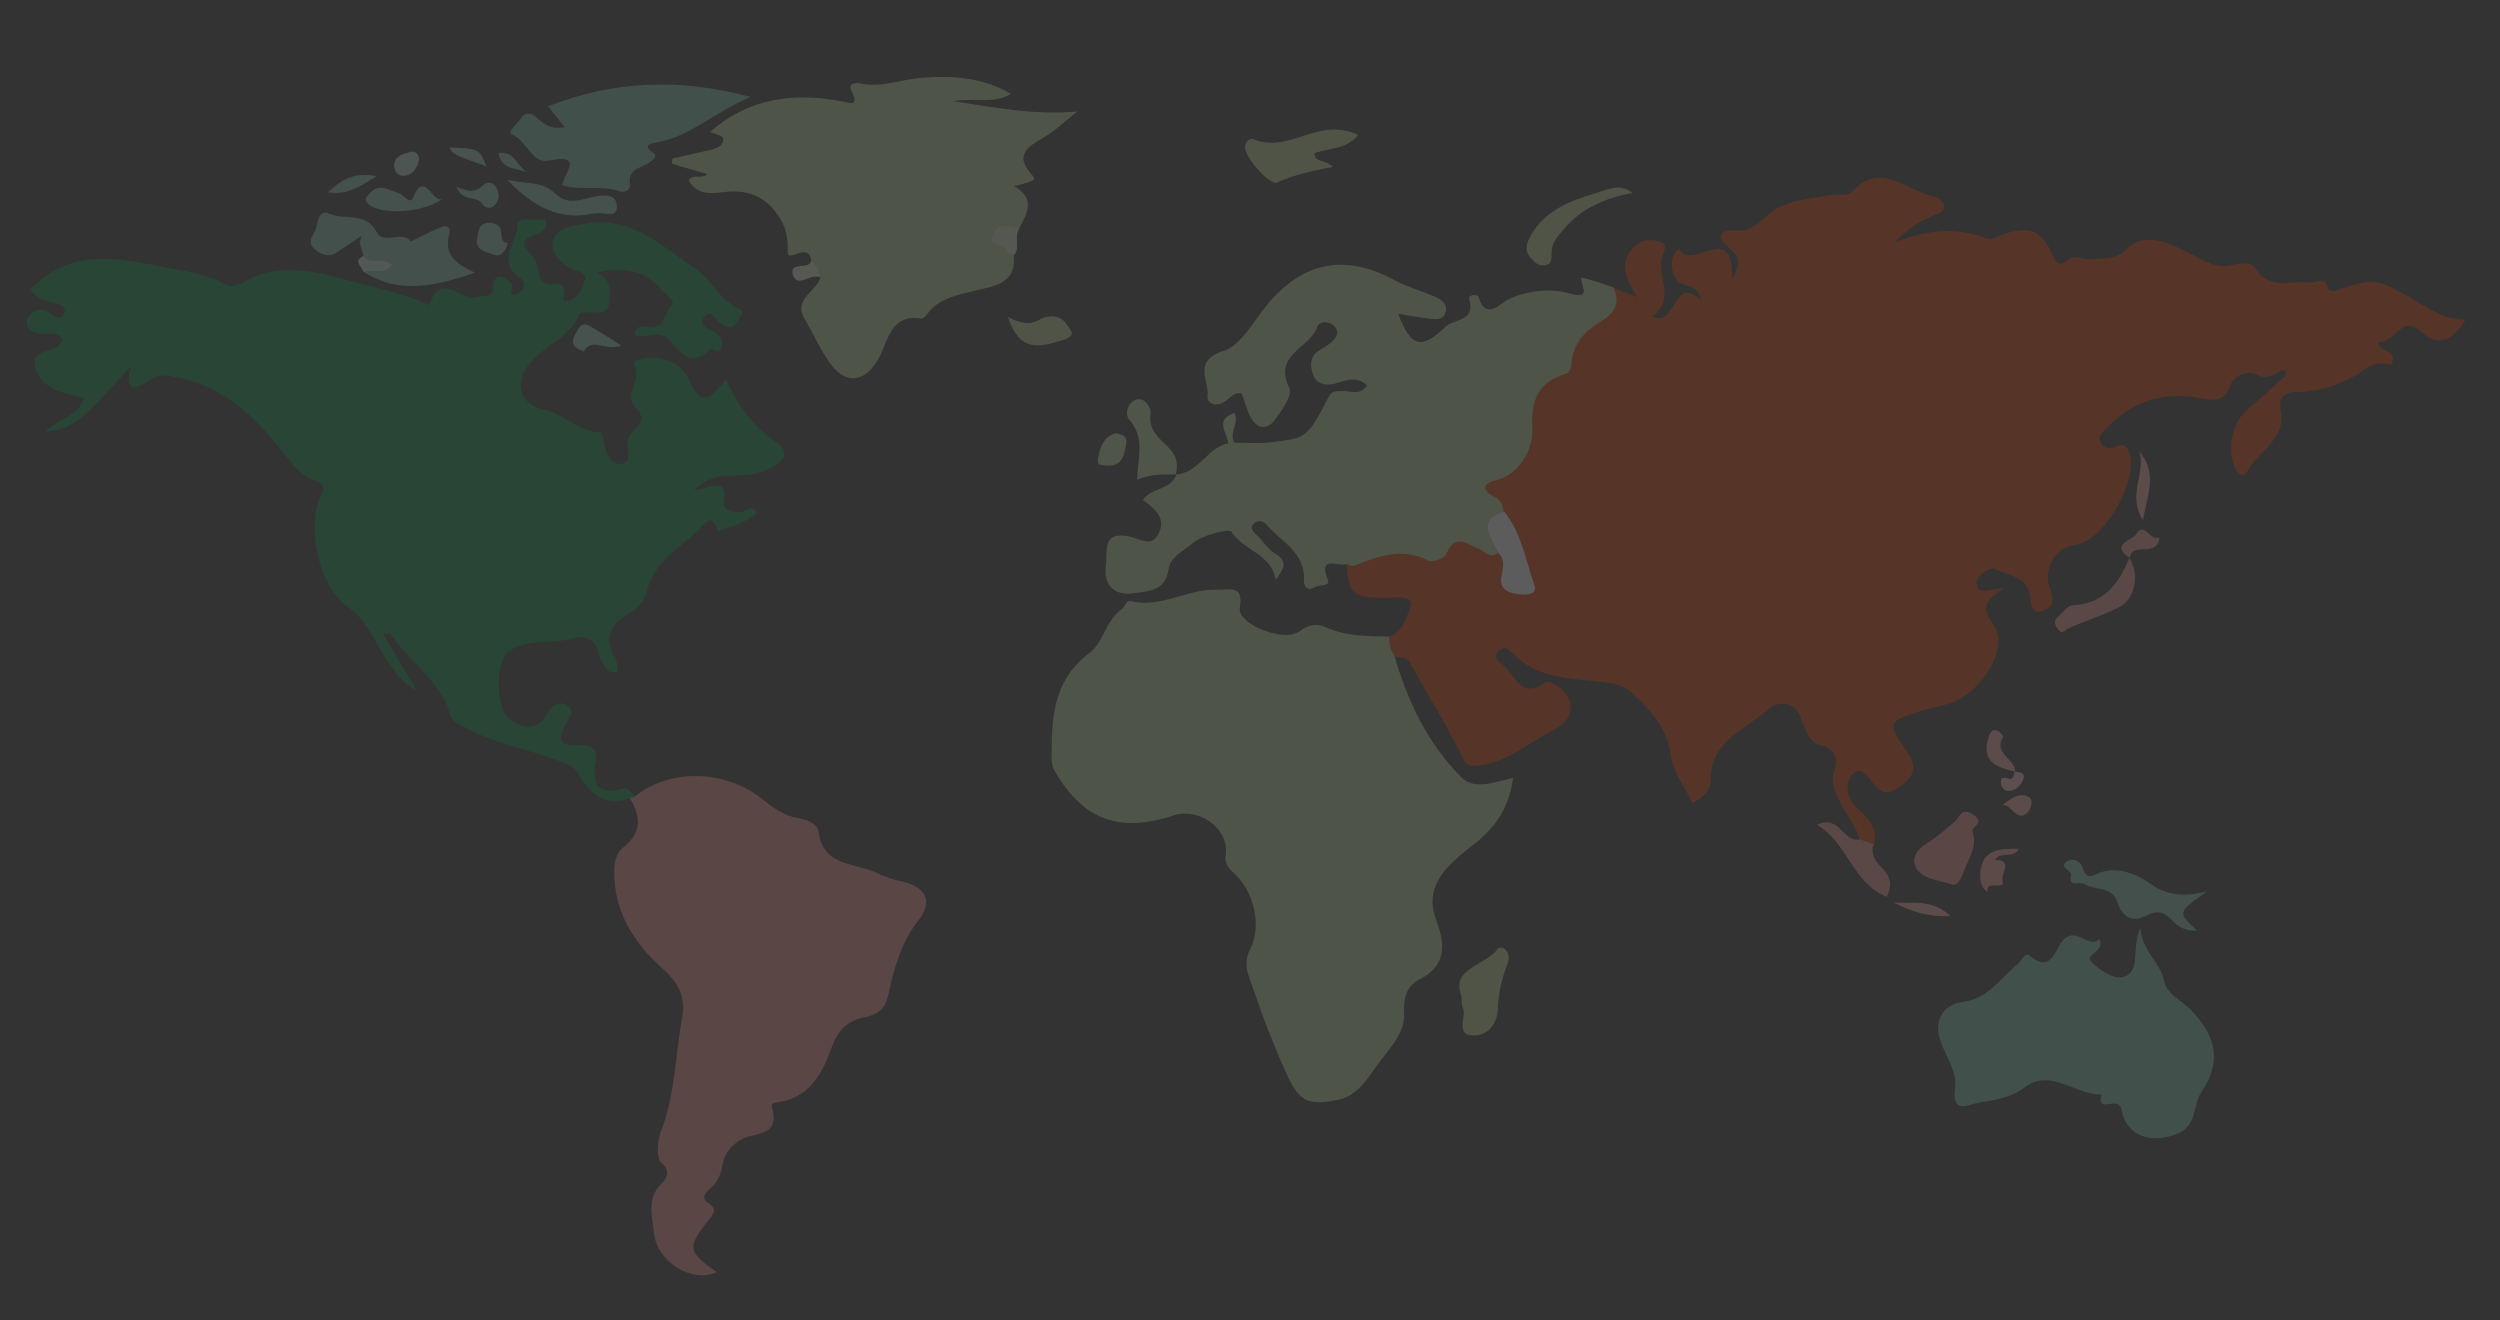 <?xml version="1.0" encoding="utf-8"?>
<!-- Generator: Adobe Illustrator 26.2.1, SVG Export Plug-In . SVG Version: 6.00 Build 0)  -->
<svg version="1.1" id="图层_1" xmlns="http://www.w3.org/2000/svg" xmlns:xlink="http://www.w3.org/1999/xlink" x="0px" y="0px"
	 width="479.5px" height="253.2px" viewBox="0 0 479.5 253.2" style="enable-background:new 0 0 479.5 253.2;" xml:space="preserve"
	>
<rect x="0" y="0" width="479.5" height="253.2" fill="#333333" stroke="none"/>
<style type="text/css">
	.st0{opacity:0.21;}
	.st1{fill:#DC3C00;}
	.st2{fill:#028B40;}
	.st3{fill:#B9D594;}
	.st4{fill:#F19288;}
	.st5{fill:#7FBFAA;}
	.st6{fill:#80C0AB;}
	.st7{fill:#83C1AD;}
	.st8{fill:#BBD697;}
	.st9{fill:#F1948A;}
	.st10{fill:#BED89C;}
	.st11{fill:#F29990;}
	.st12{fill:#8AC5B2;}
	.st13{fill:#F29A91;}
	.st14{fill:#89C4B1;}
	.st15{fill:#F3A29A;}
	.st16{fill:#F4A9A1;}
	.st17{fill:#90C8B6;}
	.st18{fill:#86C3AF;}
	.st19{fill:#F5AFA7;}
	.st20{fill:#8CC6B3;}
	.st21{fill:#D7E7C2;}
	.st22{fill:#F4ABA3;}
	.st23{fill:#B1D8CC;}
	.st24{fill:#87C3B0;}
	.st25{fill:#98CCBB;}
	.st26{fill:#F4A79F;}
	.st27{fill:#DBE9C8;}
	.st28{fill:#CCE5DD;}
	.st29{fill:#F7C2BC;}
	.st30{fill:#C2DBA1;}
	.st31{fill:#FDFBF9;}
</style>
<g class="st0">
	<path class="st1" d="M266.5,122.1c1.9-0.7,2.7-2.3,3.4-4c0.9-2.2,1.6-3.7-2.4-3.5c-8.2,0.3-8.8-0.5-9.2-6.5c4.4-2.6,9-4,14.1-2.5
		c1,0.3,2.3,0.7,2.9,0c4.3-4.7,8.4-1.8,12.5,0.1c1.6,1.1,1.5,2.8,1.7,4.4c0.1,1.2,0.8,2.4,2.2,2.1c1.4-0.4,0.6-1.6,0.4-2.5
		c-0.9-4-2.7-7.7-4.4-11.4c-0.7-0.9-1.5-1.8-2.3-2.6c-1.7-1.8-1.1-3.2,0.8-4.4c4.8-2.9,7.1-7.2,6.7-12.8c-0.2-2.5,0.8-4.3,2.8-5.4
		c5.9-3.5,6.8-11.1,12.6-14.7c0.8-0.5,0.4-2.2,1.2-3.2c1.2,0.5,2.4,1,4.5,1.8c-2.1-3.6-3.7-6.6-0.5-9.7c1.5-1.4,3-1.4,4.6-1
		c2.2,0.5,0.8,2.2,0.6,3.3c-0.8,3.7,2.7,7.9-1.8,11.1c4.8,2.2,3.7-8,9.4-3.2c-0.7-2.8-2.7-2.5-4-3.2c-1.9-1-2.2-5.1-0.6-6.3
		c0.1-0.1,0.3-0.2,0.4-0.3c2.3,4.7,10.4-5.9,10.1,5.8c2.6-4,0.3-4.9-0.8-6.2c-0.6-0.7-1.8-1.4-1.1-2.5c0.3-0.5,1.5-0.7,2.2-0.6
		c2.9,0.3,4.4-0.9,6.6-3c3-2.8,7.9-3,12.1-3.8c1.3-0.2,3.2,0.2,3.9-0.5c5.8-6.4,10.9,0.1,16.2,0.9c0.6,0.1,1.5,1,1.6,1.7
		c0.2,1.2-1.1,1.4-2,1.8c-2.4,1.1-4.8,2.2-7.5,5.2c6.7-2.6,12.2-2.9,17.9-0.7c0.7,0.3,1.9-0.4,2.8-0.8c5.1-1.8,7.4-0.9,9.6,3.9
		c0.5,1.2,1.2,2.4,2.5,1.2c1.6-1.5,3.2-0.2,4.7-0.4c2.5-0.3,4.6,0.5,7.2-2.1c3.4-3.4,8.6-0.7,12.5,1.3c2.6,1.4,4.8,2.7,7.8,1.9
		c1.6-0.5,3.6-0.4,4.2,0.7c2.7,4.3,6.8,2.2,10.3,2.7c1.3,0.2,3.1-1.5,3.6,1.2c0,0.2,0.9,0.5,1.3,0.4c7.6-2.5,7.6-2.5,14.5,1.3
		c3.3,1.8,6.2,4.3,10.6,4.2c-2.6,4.1-5.1,5.4-8.7,2.2c-3.7-3.3-5,2.6-8.1,2.1c0,2.2,4.1,1.2,2.5,4.4c-1.4-0.4-3.1-0.5-4.7,0.6
		c-4.1,3-8.7,4.6-13.8,4.6c-2,0-3.1,1.3-2.7,3.3c1.3,5.9-4.5,8-6.5,12.1c-0.3,0.7-1.3,0.7-1.9-0.3c-2-3.4-1.1-9,1.9-11.6
		c2.5-2.2,5-4.3,7.4-6.6c0.2-0.1,0-0.6,0-1.2c-1.9,0.5-3.4,2.3-5.8,0.8c-1.1-0.7-4.1,0.4-4.7,2.1c-1.2,3.7-3.6,2.9-6.2,2.5
		c-6.9-1.2-12.8,0.7-17.6,5.9c-0.7,0.7-1.7,1.4-1.2,2.5s1.5,1.6,2.9,1c1.9-0.9,2.5,0.1,2.9,2c1,4.8-4.8,16.2-11,16.9
		c-3.5,0.4-5.7,4.9-4.5,8.1c0.6,1.6,1.2,3.4-0.9,4.3c-2.6,1.1-2.6-0.9-2.8-2.6c-0.5-3.9-4.3-4-6.8-5.3c-0.8-0.4-3.6,1.2-3.5,2.8
		c0.2,2.5,2.6,0.9,5.2,1c-3.5,2.2-4.4,3.6-2,6.9c3.5,4.7-3.1,14-9,15.3c-1.6,0.4-3.1,0.7-4.7,1.2c-6.7,2.2-6.8,2.1-2.7,8.1
		c1.7,2.5,1.3,4.3-0.9,6c-1.7,1.3-3.3,2.6-5.4,0.2c-1-1.1-2.6-3.9-4.2-2.2c-1.8,1.9-1.1,5,0.9,6.7c2.3,2,3.9,4,3.1,7.2
		c-1.3,1-2.1,0.4-2.6-0.9c-0.7-3-2.8-5.2-4-7.8c-0.8-1.7-1.7-3.5-1-5.7s0.5-4.2-2.7-5c-2.3-0.5-3-3.4-3.7-5.3
		c-1.6-3.8-5-2.7-6.2-1.6c-4.3,3.9-11.2,6-11.1,13.6c0,1.7-1.3,3.4-3.5,4.4c-1.5-3.1-3.8-6.1-4.2-9.3c-0.7-5.3-3.9-8.5-7.4-11.8
		c-1.6-1.5-3.4-1.8-5.7-2.1c-5.9-0.7-12.3-0.6-17-5.3c-0.8-0.9-1.7-1.8-2.9-0.6c-1,1.1-0.1,2,0.7,2.5c2.5,1.7,3.3,7,8.3,3.5
		c0.9-0.6,3.7,1.2,4.5,3.2c1.3,3.1-1.5,5.3-3.1,6c-4.6,2.3-8.6,6.1-14.2,6.7c-2.3,0.3-2.4-0.2-3.3-2c-3-6-6.6-11.8-9.9-17.7
		c-0.7-1.3-2.1-0.8-3.1-1.3C265.5,124.8,265.4,123.6,266.5,122.1z"/>
	<path class="st2" d="M120.8,153.1c-4.8,1.7-7.7-0.8-9.8-4.6c-0.8-1.5-2-1.8-3.4-2.4c-5.9-2.4-12.4-3.3-18-6.4
		c-1.3-0.7-2.8-1.1-3.3-2.8c-1.9-6.5-8-10-11.4-15.4c-0.1-0.1-0.6,0-1.5,0c2.3,3.8,4.4,7.4,6.5,10.9c-3-1.5-4.6-4.2-6.3-6.8
		c-2.1-3.3-3.5-6.9-7-9.3c-5.5-3.9-8-15.6-4.9-21.5c1-2-0.5-2.4-1.4-2.7c-3.2-1.1-4.7-3.8-6.7-6.2c-5.5-6.9-12-12.6-21.3-13.8
		c-1.5-0.2-2.8,0.1-4.1,1.1c-2.5,1.8-4.5,1.7-3-3C14.6,81.7,14.2,82,8.7,82.8c2-2.2,5.2-2.7,6.8-5.1c0.3-0.4,0.4-0.9,0.6-1.3
		c-3.6-1.1-7.7-1.4-9.2-5.5c-1.6-4.5,4.6-2.8,5.1-5.9c-1.1-1.5-2.7-0.9-4-1c-1.9,0-3.2-1.2-2.8-2.6c0.4-1.5,2.3-2.6,3.9-1.6
		c1.2,0.8,2.7,1.8,3.2,0.4c0.7-1.8-1.5-1.9-2.8-2.3c-1.5-0.4-2.8-1.1-3.7-2.3c7.4-8,16.4-6.2,25.5-4.4c4,0.8,8.1,1.2,11.8,3.3
		c1.3,0.7,2.7,0.1,4.2-0.7c6.5-3.4,13.1-1.8,19.6,0c5.1,1.4,10.3,2.4,15.1,4.6c0.1,0.1,0.4,0.1,0.4,0.1c2-6.8,6.2-0.4,9.2-1.5
		c1.4-0.5,3.1,0.2,3-2.2c0-1.1,0.6-2,1.8-1.7c0.7,0.2,1.3,0.9,1.8,1.5c0.5,0.5-0.9,1.7,0.4,1.9c0.5,0.1,1.3-0.5,1.6-1
		c0.7-1,0.1-1.8-0.8-2.5c-4.1-3-0.2-6.5-0.2-9.6c0-2.3,3.5-0.8,5.5-1.4c0,0.9,0,1.2,0,1.5c-0.4,2.1-7,1.3-2.6,5.6
		c1.7,1.7,0.2,6.4,4.9,5.3c0.3-0.1,0.9,0.4,1.1,0.8c0.6,0.7-1.2,3.3,1.5,2.3c1.1-0.4,2.1-2.2,2.5-3.5c0.6-1.9-1.2-1.8-2.4-2.4
		c-2.2-1-4.1-3.2-3.7-5.1c0.5-2.7,3.3-3.1,6.2-3.6c9-1.6,14.8,4.4,21,8.5c3,1.9,4.7,6.1,8.6,7.8c1.2,0.5,0.1,1.7-0.4,2.5
		c-1,1.6-2.1,1.1-3.4,0.2c-0.9-0.6-1.7-2.9-3-1c-1.2,1.7,1,2.1,2,2.7c1.1,0.7,1.7,1.6,1.4,2.9c-0.4,1.7-1.9,0.2-2.2,0.5
		c-3.5,3.6-5.8,0.6-7.7-1.6c-2.1-2.4-4.7-0.2-6.8-1.2c0.4-2.1,1.8-1.5,2.8-1.4c3,0.3,2.9-2.7,4.2-4.1c1.1-1.3-1-2-1.8-3
		c-3.2-4.1-7.5-4.5-12.5-3.4c3,1.2,2.7,3.9,2.4,6.1c-0.3,2-2.6,1.5-4.3,1.5c-0.5,0-1.3,0.1-1.4,0.3c-1.8,4.7-6.8,6.1-9.6,9.6
		c-3.1,4-1.7,7.9,3.2,8.9c3.7,0.8,6.4,4.2,10.5,4.2c0.3,0,0.6,2.3,1,3.5c0.4,1.3,1.2,2.6,2.7,2.6c1.9-0.1,1.7-1.7,1.5-3
		c-0.2-1.6,0.3-2.8,1.6-3.9c1.2-1,1.3-2.6,0.2-3.6c-3-2.7,1-5.6-0.5-8.4c-0.5-1,1.1-1.3,2.1-1.4c3.7-0.5,7.1,1.2,8.3,4.1
		c2.3,5.3,4.2,3.9,7.1,0c2.3,4.9,5.2,9,9.6,12c2.6,1.8,2,3.5-1,5c-2.8,1.4-5.6,1.4-8.6,1.5c-2,0.1-3.9,0.7-6.1,2.6
		c2.6,0.2,6.7-3.2,5.7,2.7c-0.2,1.3,2.7,2.2,4.4,1.2c1.5-0.9,2.1,0.5,1.7,0.8c-2.1,1.7-4.7,2.5-7.3,3.2c-1-4.1-3.1-0.6-3.6-0.1
		c-3.6,3.3-8.3,5.9-9.7,10.9c-0.6,2.1-1.4,3.7-3.1,4.7c-4,2.2-5.6,4.9-3.1,9.2c0.4,0.6,0.2,1.6,0.3,2.4c-2.1,0.4-2.4-1.2-3-2.2
		c-0.5-0.8-0.7-1.9-1.1-2.8c-0.8-1.7-3-1.8-3.9-1.6c-4.2,1.4-9,0-12.8,2.6c-2.6,2.1-2.6,11,0.2,13.1c2.4,1.8,5.3,2.2,7.1-1
		c0.9-1.6,2-2.5,3.5-1.9c2.2,0.9,0.7,2.7,0.1,3.8c-1.5,2.8-1.4,4.3,2.4,4c2.2-0.1,3.9,0.5,3.3,3.5c-0.7,3.9,0.5,6.2,5.1,4.9
		c1.1-0.3,1.8,0.6,2.4,1.4C121.5,153.3,121.2,153.4,120.8,153.1z"/>
	<path class="st3" d="M266.5,122.1c-0.1,1.3,0.1,2.4,0.9,3.5c2.5,8.8,6.4,17,12.9,23.5c2.5,2.5,6.3,0.9,9.9,0.1
		c-0.7,5.5-3.2,9.3-7.1,12.4c-1.8,1.4-3.7,2.9-5.3,4.6c-2.8,3-3.9,6.3-2.3,10.4c1.7,4.4,2,8.6-3.3,11.3c-2.2,1.1-3.1,3.2-2.9,6.6
		c0.2,4-3.5,7.3-5.8,10.7c-1.6,2.3-3.5,5-6.7,5.7c-6.4,1.4-7.8,0.2-10.6-6.2c-2.5-5.6-4.6-11.4-6.6-17.2c-0.7-1.9-0.8-3.6,0.3-5.7
		c2.1-4.3,0.6-10.7-3-14.1c-1.1-1.1-2.1-1.9-1.8-3.7c0.7-5-5-9.2-10-7.6c-10.5,3.4-17.3,0.9-22.8-8.5c-0.3-0.5-0.5-1.2-0.6-1.9
		c0-7.7,0-15.3,7.2-20.7c2.8-2.1,3.2-6.4,6.3-8.5c0.6-0.4,0.7-1.7,1.7-1.5c5.8,1.4,10.9-2.4,16.5-2.2c2.3,0.1,5.2-1.1,4.4,3.5
		c-0.5,3.1,8.5,6.7,11.4,4.5c1.8-1.4,3.5-1.5,5.1-0.8C258.2,122.1,262.3,122,266.5,122.1z"/>
	<path class="st3" d="M309.4,55.1c1.4,2.7,0.5,4.8-2,6.3c-3.3,2-5.8,4.4-6,8.5c0,0.6-0.4,1.6-0.8,1.7c-5.4,1.6-7,4.7-6.7,10.7
		c0.2,3.1-1.9,8.7-7.3,9.9c-2.1,0.5-2.4,1.8-0.3,2.9c1.4,0.7,2,1.7,2.1,3.1c-2.1,2.4-0.8,5.2-1.2,7.9c-1.5,1.1-2.4-0.3-3.5-0.8
		c-2.2-0.9-4.7-3.2-6.3,1c-0.3,0.8-2.7,1.6-3.5,1.2c-5-2.6-9.6-0.8-14.2,1c-0.4,0.2-1-0.2-1.4-0.3c-1.6,0.5-5.6-1.8-3.6,3.1
		c0.5,1.2-1.8,0.8-2.7,1.4c-1,0.7-2-0.1-1.9-1.4c0.3-5.4-4.4-7.4-7.2-10.7c-0.7-0.8-1.9-0.9-2.6,0c-0.6,0.8,0.2,1.5,0.8,2.1
		c1.2,1.1,2.1,2.7,3.5,3.5c2.7,1.6,1.4,3.1,0.1,5c-0.9-5-6.2-5.6-8.5-9.2c-0.5-0.7-5.6,0.6-7.6,2.3c-1.6,1.4-4.2,2.5-4.5,5
		c-0.6,4.2-4.2,4.1-6.8,4.5c-3.2,0.5-5.8-1.4-5.2-5.3c0.4-2.7-0.9-6.7,4.5-5.6c1.8,0.3,4.4,2.3,5.7-0.7c1.4-3.1-1.1-4.8-3.1-6.3
		c1.7-2.5,5.4-1.8,6.4-4.9l0,0c4.4-0.3,6-5.3,10.1-6c0.3-0.6,0.7-0.6,1.1-0.1c2.4,0,4.8,0.2,7.2-0.1c6.7-0.8,6.7-0.8,10.9-8.8
		c0.6-1.2,1.6-0.9,2.6-1c1.5-0.1,3.3,1,4.7-1.1c-2-1.8-3.9-1-5.9-0.4s-3.9,0.2-4.5-1.8c-0.6-1.7-0.5-3.7,1.6-4.7
		c0.7-0.4,1.4-0.9,2-1.4c0.9-0.8,1.6-1.9,0.6-3c-1.1-1.1-3-1.1-3.4,0.2c-1.4,4-8.5,5.2-5.3,11.6c0.7,1.4-1.6,4.6-3.1,6.5
		c-0.8,1-2.7,1.8-4.1-0.5c-1-1.6-1.3-3.4-2-5c-1.6-0.2-2.3,1.2-3.5,1.8c-1.6,0.9-3.1,0.1-3-1.2c0.4-2.9-3-6.8,3.1-8.7
		c3.3-1,5.7-5.7,8.3-8.8c6.9-8.4,15.1-9.9,24.6-4.7c2.5,1.3,5.2,2,7.8,3.2c1.2,0.5,2.4,1.5,1.8,3.1c-0.6,1.4-1.9,1.1-3.1,1
		c-1.9-0.2-3.9-0.6-5.9-0.9c2.3,6.3,4.4,7,9,2.5c1.6-1.6,5.9-1,4.6-5.3c-0.3-0.9,1.6-1.1,1.8-0.4c1.4,4.5,4,1.3,5.4,0.6
		c3.8-2,8.6-2.3,11.7-1.4c4.9,1.4,2.4-1.3,2.6-3C305.4,53.7,307.4,54.4,309.4,55.1z"/>
	<path class="st4" d="M120.8,153.1c0.3-0.1,0.5-0.1,0.8-0.2c6.8-5.6,17.6-5.4,24.9,0.6c2,1.6,4,3,6.5,3.4c1.8,0.3,3.8,1.1,4,2.6
		c0.9,6.9,7.2,5.9,11.3,8c1.6,0.8,3.4,1.3,5.2,1.7c4.6,1.2,5.2,4.2,2.6,7.4c-3.3,4.2-4.6,9.1-5.7,14.1c-0.5,2.5-1.8,3.9-4.6,4.4
		c-3.2,0.6-5.2,2.6-6.4,6.1c-1.7,4.7-4.2,9.4-10.2,10.2c-0.7,0.1-1.4,0.1-1.1,1.1c1,3.7-0.6,4.7-4.2,5.4c-2.1,0.4-4.8,2.5-5.3,5.4
		c-0.3,2-1,3.4-2.4,4.7c-0.9,0.8-1.9,1.7-0.3,2.8c1.7,1.1,1,2,0,3.2c-4.2,5.3-4,6.1,1.6,10c-4.8,2.2-11.6-2-12.1-7.7
		c-0.3-3.1-1.4-6.4,1.4-9.2c0.7-0.7,2.2-2.3,0-4.1c-1-0.9-0.7-4.3,0-6.1c2.7-7,2.7-14.3,4-21.5c0.8-4.2-0.6-6.9-3.9-9.8
		c-5.4-4.8-9.2-10.9-9.1-18.6c0-1.7,0.4-3.4,1.8-4.5C123.3,159.5,122.8,156.4,120.8,153.1z"/>
	<path class="st3" d="M194.4,49c0.7,5.5-4,5.9-7.2,6.7c-3.6,0.9-7.1,1.4-9.4,4.6c-0.3,0.4-0.8,0.9-1.2,0.8c-5.8-0.9-6.2,4.2-8,7.5
		c-2.3,4.3-5.8,5.4-8.9,1.7c-2.2-2.7-3.5-6-5.3-9c-2.5-4.1,2.5-5.4,3-8.3c-1.1-0.7-1.6-1.9-1.8-3.1c-0.6-3.6-4.5,0.6-4.5-1.5
		c0-2.2-0.1-4-1.2-6c-2.4-4.3-5.9-6.1-10.7-5.6c-2.6,0.3-5.4,0.8-7.1-2.2c0.8-1.4,2.4-0.1,3.6-1.2c-2.3-0.7-4.6-1.3-6.8-2
		c0-0.3,0-0.7,0.1-1c2.5-0.6,5-1.1,7.5-1.7c1.1-0.3,2.4-0.9,2.2-2.2c-0.1-0.5-1.6-0.8-2.5-1.2c7.4-6.5,15.9-7.6,25.1-5.9
		c2,0.4,3.5,1.1,2-2c-0.8-1.6,1-1.5,1.7-1.4c4.1,0.9,7.9-0.8,11.9-1.1c5.8-0.4,11.5-0.1,17,3.1c-3.3,2-6.9,0.7-11.1,1.4
		c8.3,1.3,15.8,2.7,23.8,2c-2.3,1.8-4.3,3.8-6.8,5.2c-3.2,1.8-5,3.5-1.9,6.9c0.9,1,0.7,1.2-3.4,2.2c4.4,2.5,2.3,5.5,0.9,8.3
		C191,44.7,193.3,47,194.4,49z"/>
	<path class="st5" d="M402.7,180.1c1,2.6-3.1,2.9-1.5,4.5c1.5,1.5,4.4,3.3,6,2.8c3.6-1.1,1.5-5.4,3.3-9.4c0.5,4.8,3.9,6.6,4.6,10.2
		c0.5,2.6,3.6,3.8,5.3,5.7c4.8,5.1,5.7,9.8,1.8,15.6c-1.7,2.6-0.7,6.4-4.7,8c-4.9,1.9-9.7,0.5-10.6-4.7c-0.5-2.9-5,1.1-3.8-2.9
		c-5,0.2-9.7-5.1-14.7-1.4c-2.8,2.1-5.8,2.5-8.9,3c-2.2,0.4-5.2,2.3-4.5-3c0.4-2.8-1.8-5.9-2.8-8.8c-1.5-4.1,0.8-7.1,4.1-7.5
		c5.1-0.6,7.2-4.5,10.5-7.1c0.8-0.7,1.6-2.6,2.5-1.8c3.7,3.2,4.7-0.4,5.9-2.3C397.9,176.9,400.5,182.3,402.7,180.1z"/>
	<path class="st5" d="M107.8,35.5c0.5-2.4,4.2-6.1-2.5-4.7c-3.3,0.7-4.2-3.8-7.1-5c-1.1-0.5,1.1-2,1.7-3.1c0.7-1.2,2.1-1.1,3-0.2
		c1.4,1.3,2.7,2.4,5.4,1.9c-1.2-1.5-2.2-2.8-3.2-4c12.5-4.9,25-5.5,38.9-1.8c-6.9,2.8-11.5,7.6-18,8.7c-0.5,0.1-3.3,0.4-0.6,2.1
		c0.9,0.6-0.6,1.7-1.4,2.1c-1.6,0.8-3.5,1.2-3.2,3.7c0.2,1.4-1.1,1.8-1.9,1.5C115.4,35.4,111.5,36.7,107.8,35.5z"/>
	<path class="st6" d="M69.7,49.1c-0.2-1.2-1.1-2.4-0.3-3.9c-1.6,1.1-3.2,2.1-4.8,3.2c-1.5,1-2.8,0.5-4.1-0.5c-2-1.6-0.1-2.9,0.2-4.4
		s0.6-3.3,2.5-2.5c3,1.3,7-0.5,9.1,3.6c1.2,2.4,4.8-0.5,6.5,1.7l4.1-2c0.8-0.3,1.5-0.7,2.3-0.9c0.8-0.1,1.2,0.5,1,1.3
		c-1.2,4.2,1.4,6,4.9,7.6c-7.2,2.4-14.3,4.4-21.4-0.2C72.4,51.1,68.4,50.1,69.7,49.1z"/>
	<path class="st7" d="M421.4,178.5c-2.5,0.1-3.8-0.9-4.9-2.1c-1.4-1.5-2.8-1.9-4.8-0.8c-2.9,1.5-4.7,0.2-5.7-2.8
		c-1-2.8-4.3-2-6.3-3.3c-0.9-0.5-2.9,0.8-2.5-1.6c0.2-1.1-2.5-1.5-0.7-2.7c1.1-0.7,2.5,0,2.9,1.1c0.9,2.8,2,1.5,3.9,0.9
		c3.2-0.9,6.6,0.5,9.3,2.4c3.4,2.4,6.9,2.3,10.7,1.4C417.6,175,417.6,175,421.4,178.5z"/>
	<path class="st8" d="M260.5,25.9c-2.4,2.9-5.6,2.4-8.4,3.5c0,1.8,2,1.1,3.5,2.6c-4,0.8-7.4,1.5-10.6,3c-1.5,0.7-6.4-5.1-6.2-6.8
		c0.1-1,0.8-1.8,1.6-1.5c4.4,1.8,8.2-0.4,12.2-1.4C254.9,24.7,257.7,24.5,260.5,25.9z"/>
	<path class="st9" d="M373.9,169.5c-2-0.6-3.5-0.8-4.8-1.5c-2.7-1.5-2.5-4.3,0.1-6c2.1-1.3,4-2.9,5.8-4.5c1-0.9,1.1-2.7,3.4-1.3
		c2.5,1.6-0.3,2.5-0.1,3.1c1.1,3.1-0.8,5.4-1.7,8C375.9,169.1,375.3,170.2,373.9,169.5z"/>
	<path class="st8" d="M280.3,191c-2.1-5.5,4.8-5.7,7-9.1c0.1-0.2,1-0.2,1.3,0.1c0.8,0.7,1,1.7,0.6,2.7c-1.1,2.8-1.8,5.6-1.9,8.7
		c-0.1,3.1-2.1,5.4-4.9,5.2c-3.3-0.2-1.1-3.5-1.8-5.3C280.3,192.9,280.4,192.3,280.3,191z"/>
	<path class="st8" d="M313.1,37c-5.2,1-9.8,2.9-13.2,7c-1.1,1.3-2.2,2.4-2.3,4.2c-0.1,1.1,0.3,2.5-1.4,2.7c-1.1,0.1-1.8-0.5-2.5-1.3
		c-1-1.1-1.2-2.1-0.5-3.6c2.5-5.4,7.7-7.4,12.7-8.9C307.8,36.6,310.5,34.9,313.1,37z"/>
	<path class="st10" d="M225.5,91c-2.5,0-4.9-0.1-7.4,1c0.1-4.1,1.6-8-1.5-11.5c-0.8-0.9-0.5-3.2,1.2-3.8c1.9-0.7,3,1.7,2.9,2.5
		c-0.6,3.2,1.7,4.9,3.4,6.6C225.7,87.4,226,89,225.5,91L225.5,91z"/>
	<path class="st11" d="M408.4,107c2.1,3.3,1.1,8.1-2.2,9.6c-3.1,1.5-6.3,2.5-9.5,3.9c-0.7,0.3-1.1,1.3-1.9,0.3
		c-0.6-0.8-1.1-1.7,0-2.6c0.9-0.7,1.7-2,2.6-2.1C403.5,115.9,406.4,112,408.4,107L408.4,107z"/>
	<path class="st12" d="M97.3,34.5c3.6,0.8,6.8,0.2,9.3,2.7c2.3,2.2,4.8,1.1,7.4,0.5c1.6-0.3,4.2-0.6,4.3,1.7
		c0.2,2.6-2.4,1.3-3.8,1.5c-0.3,0.1-0.7,0-1,0.1C107.1,42.3,102.1,39.5,97.3,34.5z"/>
	<path class="st13" d="M356.7,161c0.9,0.3,1.7,0.6,2.6,0.9c-0.5,1.8,0.2,3.1,1.5,4.4c1.6,1.5,2.3,3.2,1.1,5.7
		c-6.7-2.7-7.5-10.4-13.4-13.8C352.9,156.1,353.5,161.7,356.7,161z"/>
	<path class="st8" d="M193.3,60.8c2.6,1.3,4.3,1.6,6.3,0.4c1.3-0.7,3.6-1,4.9,0.9c0.9,1.3,2.2,2.3-0.9,3.2
		C199.3,66.6,195.6,67.6,193.3,60.8z"/>
	<path class="st14" d="M85.2,37.8c-3.1,3-12.2,3.6-14.6,1.3c-1-1-0.1-1.4,0.3-2c1.8-2.1,3.6-0.6,5.5-0.1c1,0.3,2.3,2.3,2.8,1
		C81.5,32,83.2,40.1,85.2,37.8z"/>
	<path class="st15" d="M387.2,162.8c-1.1,2.1-3.4,0.3-4.6,2.1c3.7,0.1,1.1,2.5,1.5,3.9c0.6,2.3-3.3-0.3-2.9,2.3
		c-1.2-0.9-1.5-2.2-1.4-3.6C380.2,162.7,383.6,162.8,387.2,162.8z"/>
	<path class="st16" d="M410.3,86.6c3.5,4,1.7,8.1,0.7,13.1C407.9,94.9,411.7,90.6,410.3,86.6z"/>
	<path class="st10" d="M213.9,83.1c1.4,0.1,2.4,0.7,2.1,2.1c-0.4,1.9-0.6,4.3-3.7,4.1c-1.2-0.1-1.9,0-1.7-1.4
		C211,85.7,211.7,83.8,213.9,83.1z"/>
	<path class="st17" d="M119.2,66.3c-3.3,1.1-5.6-1.7-7.2,1.1c0,0-1.2-0.4-1.6-0.8c-1.1-1.1-0.2-2.2,0.3-3.1c0.4-0.9,1.2-1.7,2.3-1
		C114.9,63.5,116.7,64.7,119.2,66.3z"/>
	<path class="st18" d="M97.4,46.6c-0.4,1.7-1.5,2.7-2.5,2.3c-1.4-0.5-3.8-0.9-3.4-2.9c0.2-0.9-0.1-3.6,2.9-3.2
		C97.4,43.2,95.1,46.5,97.4,46.6z"/>
	<path class="st19" d="M386.5,148c-3.5-0.8-6.6-1.9-5.1-6.6c0.3-0.9,0.7-1.6,1.6-1.3c0.5,0.1,1.3,1.1,1.2,1.2
		C382.2,144.5,386.5,145.5,386.5,148L386.5,148z"/>
	<path class="st11" d="M408.5,107c-4-2.5,0.6-3.5,1.2-4.5c1.6-2.7,2.7,1.6,4.5,0.5C413.8,107.2,409,103.7,408.5,107
		C408.4,107,408.5,107,408.5,107z"/>
	<path class="st20" d="M87.5,35.8c2.2,1,3.7,1.2,5.2-0.3c0.7-0.7,2-0.6,2.5,0.5c0.6,1,0.6,2.3-0.2,3.2c-0.8,1-1.9,0.8-2.5-0.1
		C91.4,37.4,88.8,38.9,87.5,35.8z"/>
	<path class="st21" d="M194.4,49c-0.4-0.3-1-0.5-1.2-0.9c-0.6-1.3-3.8-0.7-2.7-3.2s3.2-1.3,5-1C194.4,45.5,195.8,47.6,194.4,49z"/>
	<path class="st22" d="M363.2,173.1c3.6,0.2,7.5-0.7,10.9,2.6C370,175.9,366.6,174.9,363.2,173.1z"/>
	<path class="st23" d="M80.4,30.6c-0.4,1.6-1.1,2.9-2.8,3.1c-1,0.1-1.9-0.5-2-1.7c-0.1-2,1.5-2.4,2.9-2.8
		C79.6,28.8,80.3,29.4,80.4,30.6z"/>
	<path class="st24" d="M62.9,36.9c2.7-2.6,5.1-3.9,9.4-3.1C69,35.7,66.7,37.5,62.9,36.9z"/>
	<path class="st25" d="M93.3,31.9c-6.4-2.3-6.4-2.3-7.1-3.6C91.9,28.5,91.9,28.5,93.3,31.9z"/>
	<path class="st26" d="M384.1,154.4c1.6-1.3,3.2-2.5,5.1-1.5c0.7,0.4,0.5,1.9-0.1,2.7C386.9,158.1,386,154.3,384.1,154.4z"/>
	<path class="st27" d="M155.6,50c1.1,0.8,1.4,2,1.8,3.1c-0.2,0-0.3,0-0.5,0c-1.6-0.5-3.9,2.1-4.8-0.3C151.2,50,155.2,51.9,155.6,50z
		"/>
	<path class="st28" d="M69.7,49.1c1.3,1.9,3.8,0,5.5,1.7c-1.5,2.1-3.8,0.6-5.5,1.4C69.5,51.1,67.6,50.1,69.7,49.1z"/>
	<path class="st12" d="M101,33c-2-0.8-4.8-0.4-5.4-3.6C98.7,28.8,99.2,31.9,101,33z"/>
	<path class="st29" d="M386.4,148c1,0.1,2.2,0.2,1.6,1.6c-0.5,1.2-1.5,2.2-3,2.1c-0.4,0-1.2-0.8-1.2-1.3c-0.3-2.4,1.7-0.4,2.2-1.2
		C386.3,148.9,386.4,148.4,386.4,148C386.5,148,386.4,148,386.4,148z"/>
	<path class="st30" d="M236.7,84.9c-0.4,0-0.8,0.1-1.1,0.1c-0.2-2-2.8-4.5,1.2-5.8C237.7,81.2,235.7,83,236.7,84.9z"/>
	<path class="st31" d="M287.3,106c-0.9-2.8-4.5-6,1.2-7.9c3.3,4.1,4.1,9.3,5.8,14.1c0.6,1.9-1.4,1.9-2.7,1.8
		c-2.1-0.2-4.2-0.9-3.6-3.5C288.3,108.7,288.7,107.3,287.3,106z"/>
</g>
</svg>
